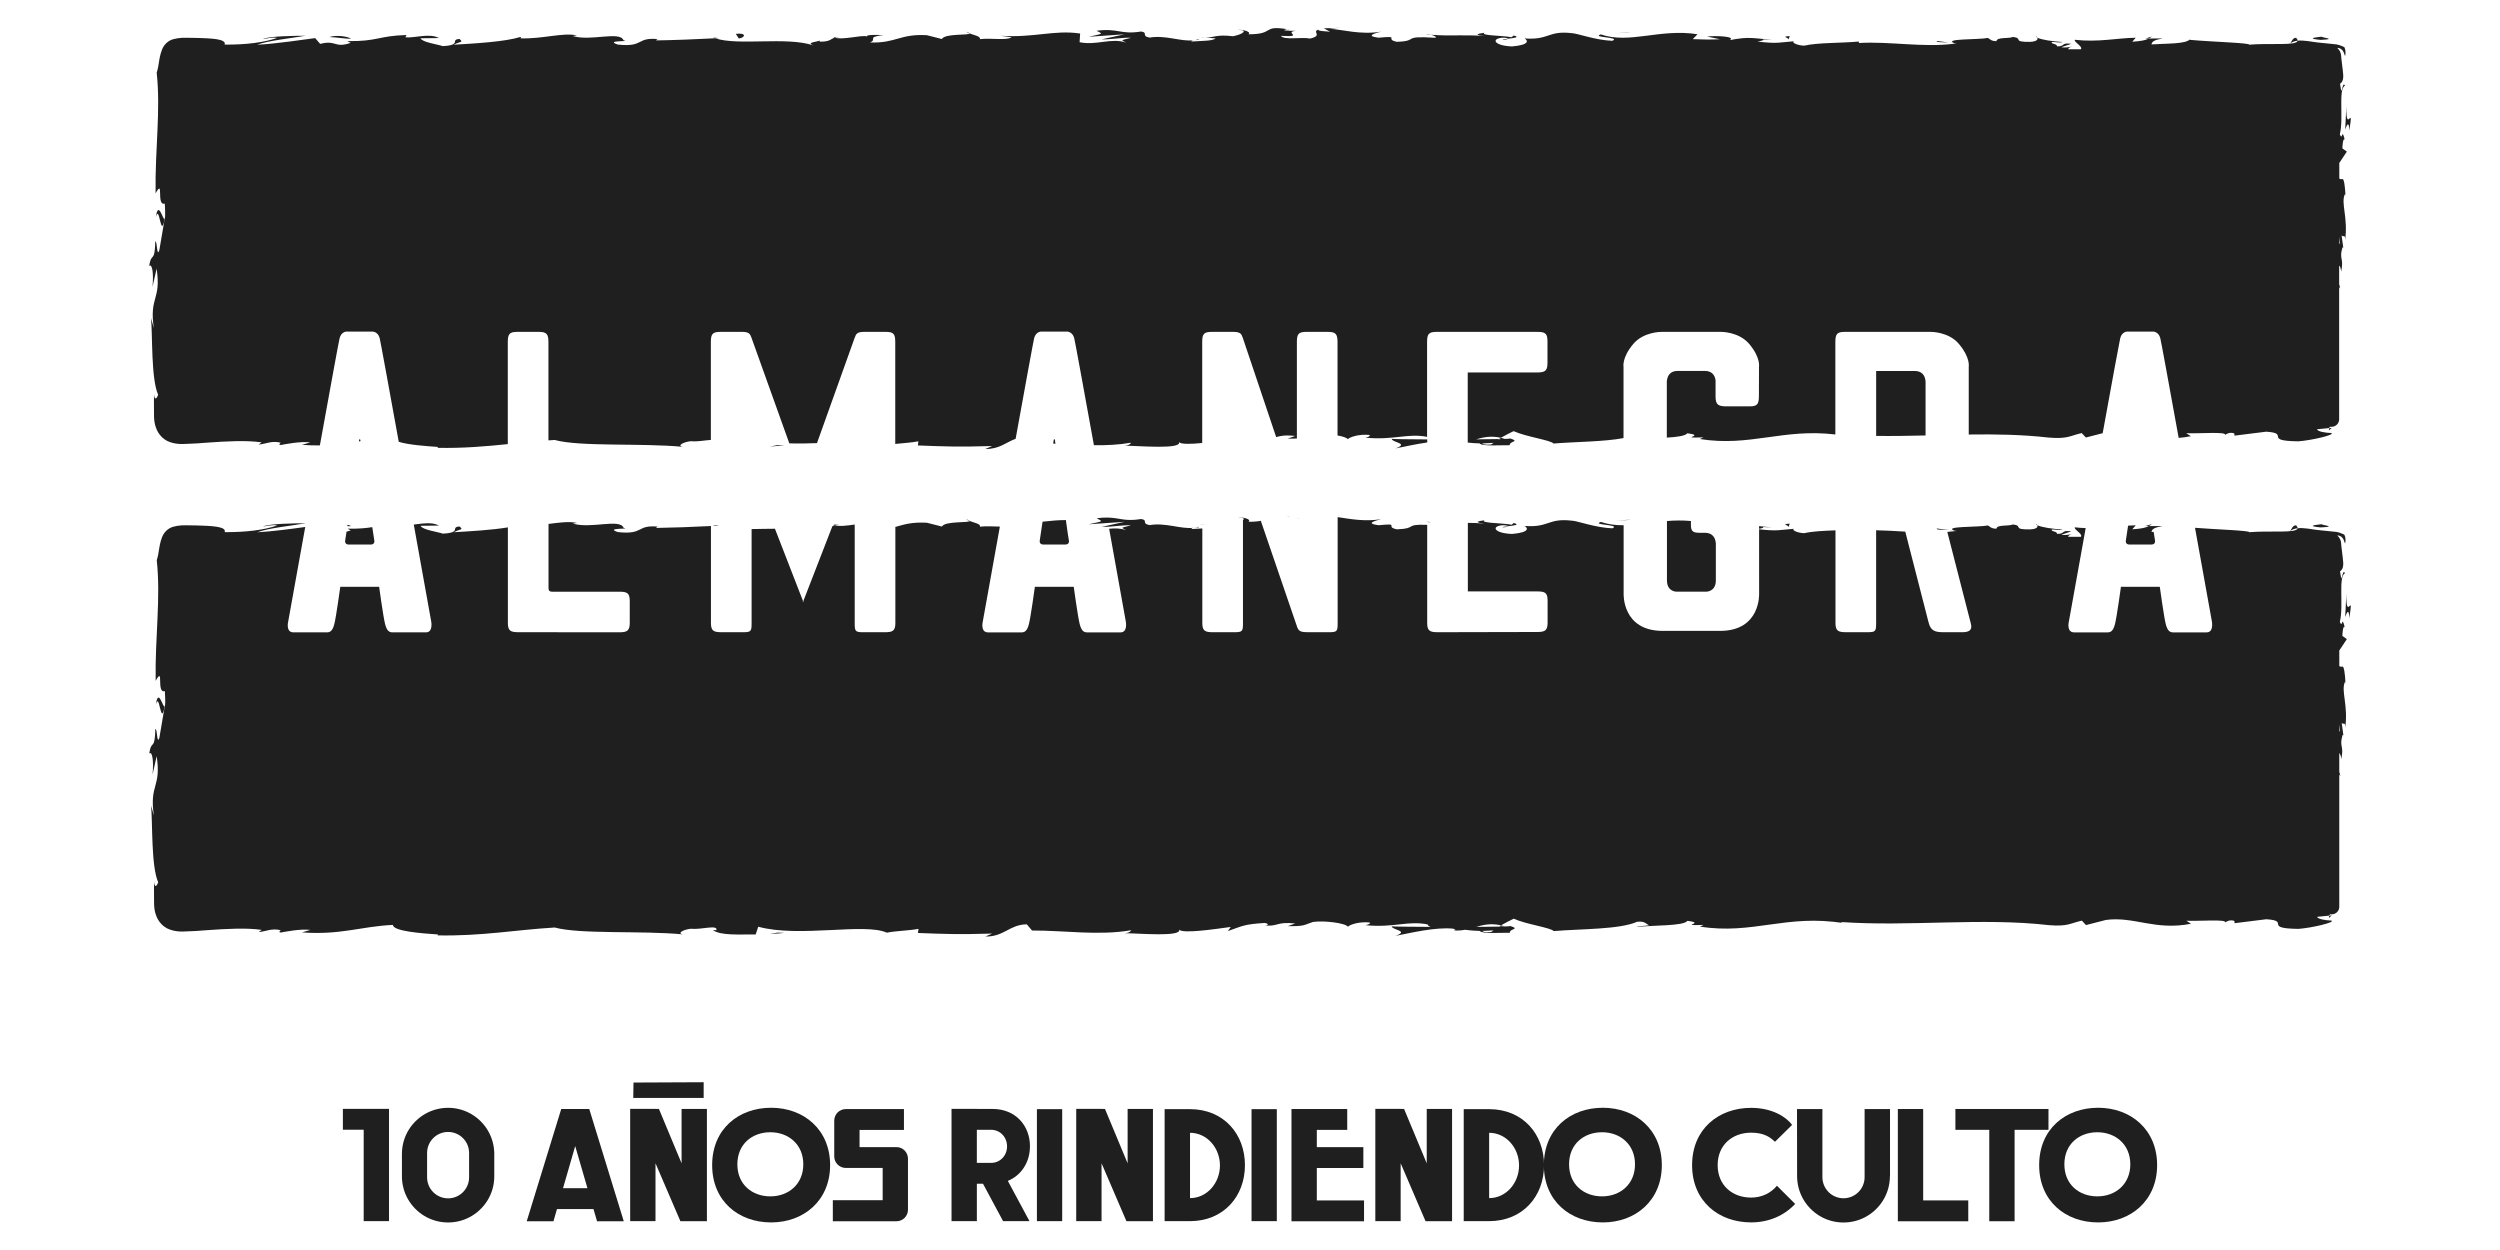 <svg viewBox="0 0 226.772 113.386" height="4cm" width="8cm" xmlns="http://www.w3.org/2000/svg" data-name="ILUSTTRACION" id="uuid-e750f049-f020-4e74-b65e-49c5f7d85094">
  <defs>
    <style>
      .uuid-85d049c7-b465-48d2-97ed-b93a15165729 {
        fill: #1f1f1f;
      }
    </style>
  </defs>
  <g>
    <path d="M35.287,100.587v10.183h-2.298v-8.291h-1.887v-1.892h1.887c.766,0,1.532,0,2.298,0Z" class="uuid-85d049c7-b465-48d2-97ed-b93a15165729"></path>
    <path d="M44.835,104.668c0,.682,0,1.365,0,2.047,0,1.621-.932,3.026-2.284,3.717-.571.292-1.219.457-1.905.457s-1.333-.165-1.905-.457c-1.288-.659-2.189-1.965-2.276-3.489-.001-.022-.003-.045-.004-.068,0-.01-.001-.021-.001-.031-.002-.043-.003-.087-.002-.132,0-.683,0-1.366,0-2.049,0-1.621.932-3.026,2.284-3.717.572-.292,1.219-.457,1.905-.457s1.333.165,1.905.457c1.288.659,2.189,1.965,2.276,3.489.001.022.003.045.004.068,0,.01,0,.021.001.031.001.043.002.088.002.133,0,0,0,0,0,0,0,.003,0,.007,0,.01,0-.003,0-.007,0-.01ZM40.646,108.701c1.052,0,1.905-.853,1.905-1.905v-2.213c0-1.052-.853-1.905-1.905-1.905s-1.905.853-1.905,1.905v2.212c0,1.052.853,1.905,1.905,1.905Z" class="uuid-85d049c7-b465-48d2-97ed-b93a15165729"></path>
    <path d="M54.157,110.781c-.107-.369-.214-.738-.322-1.107h-3.312c-.107.369-.213.738-.32,1.107h-2.425c1.044-3.394,2.087-6.789,3.131-10.183h2.542c1.044,3.394,2.087,6.789,3.131,10.183h-2.425ZM51.071,107.782h2.216c-.37-1.274-.741-2.549-1.111-3.823-.368,1.274-.737,2.549-1.105,3.823Z" class="uuid-85d049c7-b465-48d2-97ed-b93a15165729"></path>
    <path d="M64.123,110.772h-1.475c-.31,0-.621,0-.931,0-.752-1.751-1.504-3.502-2.257-5.253v5.251h-2.298v-10.183h2.298v.005h.311c.685,1.644,1.369,3.288,2.054,4.932v-4.935h2.298v10.183ZM57.464,98.196c2.122-.01,4.243-.02,6.365-.029v1.424h-6.387c.007-.465.015-.93.022-1.395Z" class="uuid-85d049c7-b465-48d2-97ed-b93a15165729"></path>
    <path d="M69.949,100.483c2.955,0,5.35,1.976,5.35,5.201s-2.396,5.201-5.35,5.201-5.35-1.929-5.35-5.201,2.395-5.201,5.35-5.201ZM69.876,108.521c1.652,0,2.991-1.105,2.991-2.908s-1.339-2.908-2.991-2.908-2.991,1.079-2.991,2.908,1.339,2.908,2.991,2.908Z" class="uuid-85d049c7-b465-48d2-97ed-b93a15165729"></path>
    <path d="M80.823,104.053h.493c.577,0,1.045.468,1.045,1.045v4.637c0,.577-.468,1.045-1.045,1.045h-5.771v-1.911h4.521v-2.928h-2.097c-.417.001-.833.001-1.25.001-.577,0-1.045-.468-1.045-1.045v-3.249c0-.577.468-1.045,1.045-1.045h5.277v1.889h-4.027v1.56h2.854Z" class="uuid-85d049c7-b465-48d2-97ed-b93a15165729"></path>
    <path d="M93.425,103.986c0,1.409-.756,2.618-2.005,3.131.654,1.218,1.308,2.436,1.963,3.653h-2.393c-.608-1.131-1.216-2.263-1.823-3.394h-.557v3.394h-2.298v-10.183h2.298v.004h1.432c2.093.005,3.385,1.522,3.385,3.394ZM89.904,102.483h-1.296v3.001h1.296c.828,0,1.445-.671,1.445-1.498s-.617-1.502-1.445-1.502Z" class="uuid-85d049c7-b465-48d2-97ed-b93a15165729"></path>
    <path d="M96.35,110.769h-2.293v-10.159h2.293v10.159Z" class="uuid-85d049c7-b465-48d2-97ed-b93a15165729"></path>
    <path d="M104.583,110.772h-1.475c-.31,0-.621,0-.931,0-.752-1.751-1.504-3.502-2.257-5.253v5.251h-2.298v-10.183h2.298v.005h.311c.685,1.644,1.369,3.288,2.054,4.932v-4.935h2.298v10.183Z" class="uuid-85d049c7-b465-48d2-97ed-b93a15165729"></path>
    <path d="M112.928,105.689c0,2.805-1.913,5.08-4.993,5.081h-2.294v-10.162h2.294c3.087.002,4.993,2.276,4.993,5.081ZM107.946,108.681c1.546-.002,2.714-1.379,2.714-2.965s-1.168-2.959-2.714-2.961v5.926Z" class="uuid-85d049c7-b465-48d2-97ed-b93a15165729"></path>
    <path d="M115.818,110.769h-2.293v-10.159h2.293v10.159Z" class="uuid-85d049c7-b465-48d2-97ed-b93a15165729"></path>
    <path d="M123.73,108.889v1.892h-6.581v-10.183h5.056v1.892h-2.758v1.566h4.221v1.892h-4.221v2.942h4.283Z" class="uuid-85d049c7-b465-48d2-97ed-b93a15165729"></path>
    <path d="M131.715,110.772h-1.475c-.31,0-.621,0-.931,0-.752-1.751-1.504-3.502-2.257-5.253v5.251h-2.298v-10.183h2.298v.005h.311c.685,1.644,1.369,3.288,2.054,4.932v-4.935h2.298v10.183Z" class="uuid-85d049c7-b465-48d2-97ed-b93a15165729"></path>
    <path d="M140.059,105.689c0,2.805-1.913,5.08-4.993,5.081h-2.294v-10.162h2.294c3.087.002,4.993,2.276,4.993,5.081ZM135.078,108.681c1.546-.002,2.714-1.379,2.714-2.965s-1.168-2.959-2.714-2.961v5.926Z" class="uuid-85d049c7-b465-48d2-97ed-b93a15165729"></path>
    <path d="M145.392,100.483c2.955,0,5.35,1.976,5.35,5.201s-2.396,5.201-5.35,5.201-5.35-1.929-5.35-5.201,2.395-5.201,5.35-5.201ZM145.319,108.521c1.652,0,2.991-1.105,2.991-2.908s-1.339-2.908-2.991-2.908-2.991,1.079-2.991,2.908,1.339,2.908,2.991,2.908Z" class="uuid-85d049c7-b465-48d2-97ed-b93a15165729"></path>
    <path d="M161.184,107.557c.551.55,1.102,1.1,1.652,1.65-.981,1.055-2.383,1.675-3.995,1.675-2.956,0-5.353-1.927-5.353-5.195s2.397-5.195,5.353-5.195c1.952,0,3.203.85,3.719,1.543-.518.512-1.036,1.024-1.554,1.536-.398-.379-.949-.828-2.165-.828-1.675,0-3.034,1.092-3.034,2.944s1.358,2.944,3.034,2.944c.968,0,1.787-.406,2.343-1.073Z" class="uuid-85d049c7-b465-48d2-97ed-b93a15165729"></path>
    <path d="M171.44,100.603v6.08s-.006.01-.009.015c-.005,1.629-.936,3.04-2.295,3.735-.574.294-1.225.459-1.914.459s-1.34-.166-1.914-.459c-1.294-.662-2.2-1.975-2.288-3.506-.001-.023-.003-.045-.004-.068,0-.011,0-.021-.001-.031-.002-.044-.002-.088-.002-.134,0,0,0,0,0,0,0-.003,0-.004,0,0-.003-2.03-.006-4.06-.009-6.09h2.304v6.175c0,1.057.857,1.914,1.914,1.914s1.914-.857,1.914-1.914v-6.175h2.304Z" class="uuid-85d049c7-b465-48d2-97ed-b93a15165729"></path>
    <path d="M178.539,108.888v1.893h-6.388v-10.183h2.298v8.29h4.09Z" class="uuid-85d049c7-b465-48d2-97ed-b93a15165729"></path>
    <path d="M185.815,102.485h-3.073v8.292h-2.298v-8.292h-3.072v-1.891h8.443v1.891Z" class="uuid-85d049c7-b465-48d2-97ed-b93a15165729"></path>
    <path d="M190.32,100.483c2.955,0,5.35,1.976,5.35,5.201s-2.396,5.201-5.35,5.201-5.35-1.929-5.35-5.201,2.395-5.201,5.35-5.201ZM190.247,108.521c1.652,0,2.991-1.105,2.991-2.908s-1.339-2.908-2.991-2.908-2.991,1.079-2.991,2.908,1.339,2.908,2.991,2.908Z" class="uuid-85d049c7-b465-48d2-97ed-b93a15165729"></path>
  </g>
  <g>
    <g>
      <path d="M177.183,3.906c-.115-.029-.259-.045-.421-.052l.421.052Z" class="uuid-85d049c7-b465-48d2-97ed-b93a15165729"></path>
      <path d="M136.314,3.612c.308-.011.437-.054.452-.094-.286.029-.521.056-.452.094Z" class="uuid-85d049c7-b465-48d2-97ed-b93a15165729"></path>
      <path d="M129.408,3.127c.148.011.273.02.407.03-.155-.041-.311-.063-.407-.03Z" class="uuid-85d049c7-b465-48d2-97ed-b93a15165729"></path>
      <path d="M176.762,3.854l-1.08-.138c-.076.143.554.107,1.08.138Z" class="uuid-85d049c7-b465-48d2-97ed-b93a15165729"></path>
      <path d="M194.594,3.497h.328c.097-.051.187-.111.273-.18l-.601.18Z" class="uuid-85d049c7-b465-48d2-97ed-b93a15165729"></path>
      <path d="M207.742,3.95c.175-.154.404-.227.675-.256.005-.071-.036-.156-.139-.265-.309-.016-.417.358-.536.521Z" class="uuid-85d049c7-b465-48d2-97ed-b93a15165729"></path>
      <path d="M212.578,22.545l.035.26c-.011-.087-.022-.184-.035-.26Z" class="uuid-85d049c7-b465-48d2-97ed-b93a15165729"></path>
      <path d="M212.613,22.805c.006.046.011.09.017.125l-.017-.125Z" class="uuid-85d049c7-b465-48d2-97ed-b93a15165729"></path>
      <path d="M184.674,3.282c0,.047.049.092.125.134-.023-.056-.072-.105-.125-.134Z" class="uuid-85d049c7-b465-48d2-97ed-b93a15165729"></path>
      <path d="M211.514,38.815l-.22.02c-.024.071-.048.14-.048.21l.267-.23Z" class="uuid-85d049c7-b465-48d2-97ed-b93a15165729"></path>
      <path d="M116.77,2.648c.025.003.033.004.056.007.332-.043.144-.035-.056-.007Z" class="uuid-85d049c7-b465-48d2-97ed-b93a15165729"></path>
      <path d="M14.139,19.704c.334-1.314.429,2.139.8.16-.146.184-.583-1.799-.8-.16Z" class="uuid-85d049c7-b465-48d2-97ed-b93a15165729"></path>
      <path d="M87.649,2.873c.06.066.176.116.297.164-.01-.038-.077-.085-.297-.164Z" class="uuid-85d049c7-b465-48d2-97ed-b93a15165729"></path>
      <path d="M109.343,3.405l-.537-.05c.213.034.386.046.537.05Z" class="uuid-85d049c7-b465-48d2-97ed-b93a15165729"></path>
      <path d="M76.149,3.37c-.149-.021-.282-.034-.554,0,.037.019.074.032.121.046.106-.038.239-.06.433-.046Z" class="uuid-85d049c7-b465-48d2-97ed-b93a15165729"></path>
      <path d="M76.149,3.37c.07.01.143.021.236.03-.088-.016-.166-.025-.236-.03Z" class="uuid-85d049c7-b465-48d2-97ed-b93a15165729"></path>
      <path d="M64.66,3.403c.062.029.144.05.216.075.116-.006.252-.014.372-.02l-.588-.055Z" class="uuid-85d049c7-b465-48d2-97ed-b93a15165729"></path>
      <path d="M167.297,39.53c.087.017.19.033.313.053-.106-.02-.209-.037-.313-.053ZM95.69,39.893s-.013-.03-.053-.06c-.04.03-.053.06-.053.06,0,0-.017.123-.047.346.067,0,.133.003.2.01-.03-.226-.047-.356-.047-.356ZM167.297,39.53c.087.017.19.033.313.053-.106-.02-.209-.037-.313-.053ZM95.69,39.893s-.013-.03-.053-.06c-.04.03-.053.06-.053.06,0,0-.017.123-.047.346.067,0,.133.003.2.01-.03-.226-.047-.356-.047-.356ZM126.24,39.809c.02.336,1.653.399.336.868.755-.146,1.815-.389,2.886-.542v-.276c-1.732-.01-3.109-.027-3.222-.05ZM167.297,39.53c.087.017.19.033.313.053-.106-.02-.209-.037-.313-.053ZM95.69,39.893s-.013-.03-.053-.06c-.04.03-.053.06-.053.06,0,0-.017.123-.047.346.067,0,.133.003.2.01-.03-.226-.047-.356-.047-.356ZM126.24,39.809c.02.336,1.653.399.336.868.755-.146,1.815-.389,2.886-.542v-.276c-1.732-.01-3.109-.027-3.222-.05ZM167.297,39.53c.087.017.19.033.313.053-.106-.02-.209-.037-.313-.053ZM173.685,33.652h-3.501v5.889c1.486.02,2.982-.007,4.482-.04v-4.688s.123-1.16-.981-1.16ZM212.727,17.605l.037.18c-.143-2.231-.299-1.287-.569-1.603v-1.397l.685-1.034-.406-.293c.017-.309.047-.918.209-.805-.279-1.144-.18.196-.439-.469.369-1.483-.173-4.086.472-4.419-.309-.532-.239,1.416-.452-.166.173-.113.253-.283.279-.496.027-.219,0-.455-.04-.795-.037-.306-.076-.642-.12-.991-.023-.166-.01-.343-.07-.515-.056-.173-.166-.333-.299-.456.156-.013.339.07.455.206.123.133.166.299.196.399.03.106.056.15.076.06.01-.046.017-.126.02-.249.003-.12-.013-.289-.11-.489-.259-.113-.589-.266-.938-.269-.363-.037-.768-.076-1.184-.12-.11-.013-.223-.023-.336-.037l-.166-.02-.133-.02c-.176-.027-.352-.053-.525-.077-.342-.043-.668-.07-.954-.04-.053.485-2.484.203-4.399.362.12-.163-3.604-.266-5.386-.439l.05-.083c-.343.489-2.181.399-3.521.499.053-.293.293-.409,1.021-.539l-1.26.003c-.296.156-.688.239-1.506.293l.316-.363c-1.672.02-3.372.429-5.526.186-.083.229.731.582.558.858h-1.167c.033-.103.133-.193.366-.243-.236.043-.648.126-.984.06l.911-.309c-.984-.136-.515.256-1.3.229.017-.263-.578-.189-.469-.396.203-.027.685.106.988.003-.884-.046-1.955-.203-2.308-.399.076.15,0,.352-.648.386-1.676.02-.575-.316-1.549-.449-.406.18-1.476-.007-1.503.386-.492-.003-.582-.186-.772-.293-.868.173-4.05.05-3.072.469l.223.027c-.04.007-.09.007-.14.017-2.843.389-5.902-.223-8.722-.053l.003-.133c-1.682.15-3.744.09-4.948.372-.496,0-1.174-.239-.961-.396-1.287.096-1.43.246-3.288.027,1.293-.226-.446-.203,1.323-.166-1.669-.113-2.048-.323-3.844.037.612-.339-1.257-.426-2.052-.326l1.17.243c-.895.05-1.676.02-2.467-.01l.429-.442c-3.421-.539-6.168.914-8.771.013-.904.309,1.855.219,1.047.582-1.573-.06-3.212-.695-3.704-.698-2.158-.243-2.012.648-4.266.482.286.156.558.578-1.127.725-1.573-.056-1.935-.662-.941-.788.379-.013.562.037.545.09.509-.056,1.177-.123.552-.296l-.203.16c-.781-.163-2.949-.146-2.441-.406-1.017.13-.665.229.013.306-1.802-.166-2.923.02-4.875-.123.333.086.635.273.306.269-3.049-.196-1.34.299-3.408.369-1.174-.239.422-.575-1.659-.372-1.27-.163-.269-.419.236-.549-1.895.306-3.538-.2-4.622-.256l.998-.126c-.595.076-1.084.073-1.583.073l.569.316c-.585-.056-1.081-.056-1.071-.19-.602.209.462.525-.735.808-.781-.16-2.377.173-2.65-.246,2.228.13.196-.322,1.343-.455-.299.007-.635-.003-1.011-.04-.09-.047.083-.087.243-.11-2.351-.376-1.081.472-3.518.462.309-.236-.565-.446-.961-.396.981.003.469.392-.432.575-1.563-.186-1.699.136-2.517.113l.934.087c-.316.236-1.097.206-2.188.279-.027-.056.056-.09.176-.113-1.134.143-2.5-.492-3.993-.243-.781-.16-.076-.446-.761-.552-1.889.306-2.045-.326-4.033-.07.572.316.675.239-.725.549l3.265-.226-2.095.462c.984.007,2.078-.2,2.67-.143-1.001.256-.898.18-.426.442-1.347-.476-2.673.276-4.233-.043l.05-.788c-2.344-.349-4.166.402-7.209.206l.978.136c-.406.313-1.879.043-2.863.169.093-.263-.525-.356-.944-.522.05.196-2.228-.017-2.504.509l-1.36-.346c-2.457-.143-2.803.748-5.164.658.712-.286-.363-.472,1.22-.675-.788-.003-1.5-.05-1.51.13-.462-.163-2.188.356-2.913.106-.333.113-.442.389-1.327.366-.06-.033-.043-.073-.023-.1-.18.11-1.3.17-.585.439-2.431-.818-6.79.06-8.904-.645-1.722.09-3.794.173-5.357.193.1-.08.003-.13.299-.103-2.155-.246-1.323.752-3.777.479-1.253-.422,1.304-.23.522-.389-.339-.865-2.959.12-4.612-.386l.402-.05c-1.263-.296-3.079.326-5.14.263,0,0,.1-.076.013-.13-1.41.442-4.08.589-6.062.708.618-.336.901-.176.525-.522-.891.05.259.552-1.516.648-.575-.186-1.855-.346-2.025-.711l1.672-.02c-.858-.476-2.165.013-3.046-.067l.11-.209c-2.564.07-2.6.592-5.357.552l.286.16c-1.506.515-1.263-.293-2.766.093l-.452-.525c-.994.126-3.481.509-5.263.605,1.007-.389,3.092-.588,4.386-.818-.988-.003-3.348.037-3.864.296.399-.05.898-.18,1.29-.096-1.207.412-2.8.615-4.761.605.087-.253-.189-.396-.675-.482-.243-.04-.539-.07-.868-.087-.163-.01-.336-.017-.515-.023-.186-.007-.379-.01-.575-.017-.279-.003-.562-.01-.848-.013-.289-.007-.572.007-.828.053-.253.047-.479.09-.705.226-.223.13-.409.323-.532.525-.126.203-.18.399-.249.609-.063.209-.106.429-.14.645-.056.429-.13.808-.229,1.107.376,3.495-.16,6.896-.1,10.946.791-1.436.023,1.18.835.931.053.934.04,1.297-.01,1.383l.013-.086c-.007.03-.013.06-.02.096h.003l-.485,2.849c-.236.678-.18-.894-.362-.808-.06,2.062-.343.865-.559,2.231.289-.279.416.718.306,1.892l.372-1.656c.436,2.883-.682,2.494-.253,5.4l-.256-.918c.15,1.49-.007,5.5.648,6.963-.093.263-.316.612-.376-.043-.007.223-.007.449-.007.678.003.379.003.761.007,1.15-.007.419.043.831.166,1.164.06.173.123.316.216.469.093.153.213.303.349.436.14.13.296.243.459.326.163.083.316.136.492.18.346.096.761.123,1.18.093l.622-.027.306-.013.116-.007.09-.006c.239-.02.476-.037.712-.053,1.885-.136,3.671-.233,5.054-.033l-.269.2c.665-.056,1.157-.372,1.992-.173-.043.083-.269.2.04.209.352-.066,1.765-.349,2.647-.233l-.752.223c.582.043,1.121.056,1.626.05.921-5.094,1.726-9.496,1.792-9.736.16-.589.625-.589.625-.589h2.364s.482,0,.642.589c.063.236.835,4.455,1.732,9.41.865.279,2.573.399,3.561.465l-.047.083c2.407.043,4.382-.136,6.377-.339v-9.26c0-.705.136-.921.841-.921h1.985c.705,0,.861.216.861.921v8.921c.186-.013.372-.023.562-.037,2.328.635,7.884.266,11.624.622-.572-.103.093-.456.758-.512.525.07,1.287-.09,1.789-.113v-8.881c0-.705.14-.921.845-.921h1.982c.512,0,.732.12.815.452l.003-.033,3.471,9.692c.821.03,1.669.013,2.507-.02h.003l3.461-9.672.003.033c.083-.333.303-.452.811-.452h1.985c.705,0,.841.216.841.921v9.244c.705-.08,1.46-.113,2.101-.239l-.05.376c2.464.096,3.694.143,6.74.053l-.622.269c1.293.017,1.869-.609,2.75-.924.878-4.838,1.619-8.904,1.682-9.137.16-.589.625-.589.625-.589h2.364s.482,0,.642.589c.067.239.865,4.632,1.789,9.719,1.127.013,2.254-.037,3.368-.229-.05.083-.136.246-.622.269,1.363.013,5.194.356,4.978-.319.176.203,1.071.18,2.098.076v-9.157c0-.705.136-.921.841-.921h1.982c.512,0,.732.12.815.452l.003-.033,3.069,9.124h.003c.362-.093.715-.213,1.722-.103l-.678.239c.352.007.622.003.831-.007v-8.752c0-.705.136-.921.841-.921h1.985c.705,0,.861.216.861.921v8.476c.472.083.838.203.928.336.209-.206,1.057-.479,1.972-.382.123.126-.209.206-.376.246,2.573.246,3.837-.422,5.599-.076v-8.599c0-.705.136-.921.841-.921h9.16c.705,0,.921.136.921.841v1.978c0,.705-.216.861-.921.861h-6.314v6.361c.379.04.672.067,1.081.073.189.283,1.905.153,2.733.166-.066-.372.991-.316.03-.615.027.023-.256.037-.738.053-.123.01-.269.017-.352.037.017-.01.037-.02.056-.033-.545.007-1.254.017-2.061.027.655-.19,1.34-.349,2.258-.143.426-.239.894-.485,1.157-.602,1.134.519,3.322.801,3.627,1.124,2.002-.166,4.569-.156,6.341-.495v-6.474s-.16-.818.881-2.058c.948-1.127,2.567-1.101,2.567-1.101h5.393s1.619-.027,2.567,1.101c1.041,1.24.881,2.058.881,2.058l-.007,2.52c0,.752-.04,1.077-.791,1.077h-2.118c-.752,0-1.024-.123-1.024-.874v-1.49c-.047-.342-.236-.851-.971-.851h-2.467c-1.104,0-.984,1.16-.984,1.16v4.891c.911-.056,1.686-.153,1.855-.392,1.815.22-1.017.449,1.473.369l-.336.15c4.559.728,7.531-.978,12.296-.412v-8.386c0-.705.136-.921.841-.921h7.81s1.619-.027,2.564,1.101c1.044,1.24.884,2.058.884,2.058v6.151c2.457-.033,4.891.007,7.259.279,1.739.143,1.928-.173,2.989-.409l.376.402,1.526-.392c.838-4.608,1.533-8.406,1.593-8.628.16-.589.625-.589.625-.589h2.364s.482,0,.642.589c.063.229.798,4.253,1.669,9.054h.003c.352-.026.715-.076,1.104-.153l-.422-.273c1.17.053,3.704-.16,3.511.153.12-.05.382-.283.841-.14l.033.209,2.873-.359c2.228.15-.346.831,2.903.875,1.207-.083,3.441-.612,2.986-.755-.485-.01-1.244-.13-1.28-.339l1.104-.11c.013-.04.026-.08.043-.116h.176c.376,0,.682-.306.682-.682v-11.993l.103.133-.103-.392v-1.689c.076.05.146.213.18.545.273-1.227-.196-1.087.106-2.141.047-.116.076-.063.096.046l-.163-1.2c.113.236.389-.2.309.539.319-2.151-.416-3.468.003-4.279ZM135.417,40.175c.017-.013.05-.03.067-.043-.053.07-.113.136-.22.186-.552.053-.735-.02-.811-.096.259-.007.565-.02.964-.047ZM212.195,22.184v-.708c.02.173.04.352.056.549-.017.073-.037.123-.056.16ZM173.685,33.652h-3.501v5.889c1.486.02,2.982-.007,4.482-.04v-4.688s.123-1.16-.981-1.16ZM167.61,39.583c-.106-.02-.209-.037-.313-.053.087.017.19.033.313.053ZM126.576,40.677c.755-.146,1.815-.389,2.886-.542v-.276c-1.732-.01-3.109-.027-3.222-.05.02.336,1.653.399.336.868ZM95.637,39.833c-.04.03-.053.06-.053.06,0,0-.017.123-.047.346.067,0,.133.003.2.01-.03-.226-.047-.356-.047-.356,0,0-.013-.03-.053-.06ZM167.297,39.53c.087.017.19.033.313.053-.106-.02-.209-.037-.313-.053ZM126.24,39.809c.02.336,1.653.399.336.868.755-.146,1.815-.389,2.886-.542v-.276c-1.732-.01-3.109-.027-3.222-.05ZM95.69,39.893s-.013-.03-.053-.06c-.04.03-.053.06-.053.06,0,0-.017.123-.047.346.067,0,.133.003.2.01-.03-.226-.047-.356-.047-.356ZM167.297,39.53c.087.017.19.033.313.053-.106-.02-.209-.037-.313-.053ZM95.69,39.893s-.013-.03-.053-.06c-.04.03-.053.06-.053.06,0,0-.017.123-.047.346.067,0,.133.003.2.01-.03-.226-.047-.356-.047-.356ZM167.297,39.53c.087.017.19.033.313.053-.106-.02-.209-.037-.313-.053ZM167.297,39.53c.087.017.19.033.313.053-.106-.02-.209-.037-.313-.053ZM32.684,39.893s-.013-.03-.053-.06c-.04.03-.053.06-.053.06,0,0-.007.053-.02.15.047-.007.096-.017.143-.023-.01-.083-.017-.126-.017-.126Z" class="uuid-85d049c7-b465-48d2-97ed-b93a15165729"></path>
      <path d="M126.239,39.81s-.002-.004-.002-.006c-.013.002-.009.004.002.006Z" class="uuid-85d049c7-b465-48d2-97ed-b93a15165729"></path>
      <path d="M136.964,39.768c.011.003.019.006.03.01-.004-.003-.013-.006-.03-.01Z" class="uuid-85d049c7-b465-48d2-97ed-b93a15165729"></path>
      <path d="M74.393,3.655s-.013.012-.026.028c.015-.009.025-.019.026-.028Z" class="uuid-85d049c7-b465-48d2-97ed-b93a15165729"></path>
      <path d="M108.691,3.563c-.113.039-.23.064-.348.082.26-.035.591-.032.348-.082Z" class="uuid-85d049c7-b465-48d2-97ed-b93a15165729"></path>
      <path d="M108.265,3.658c.026-.003.052-.008.078-.012-.027.004-.053.008-.078.012Z" class="uuid-85d049c7-b465-48d2-97ed-b93a15165729"></path>
      <path d="M117.537,2.797c.166-.005.324-.013.467-.031-.195.006-.348.017-.467.031Z" class="uuid-85d049c7-b465-48d2-97ed-b93a15165729"></path>
      <path d="M136.256,39.828c.08-.008.124-.024.227-.027-.113-.033-.22-.061-.329-.084-.067.04-.136.081-.195.117.1-.002.204-.004.297-.006Z" class="uuid-85d049c7-b465-48d2-97ed-b93a15165729"></path>
      <path d="M177.183,3.906c.061.015.117.03.154.053-.049-.018-.049-.03-.081-.045l-.074-.009Z" class="uuid-85d049c7-b465-48d2-97ed-b93a15165729"></path>
      <path d="M212.838,9.593l-.108,2.148c.144-.376.339-.869.373.108.431-2.708-.323.559-.265-2.256Z" class="uuid-85d049c7-b465-48d2-97ed-b93a15165729"></path>
      <path d="M210.108,3.574c.106.012.234.026.384.043.812-.037.838-.076.654-.139-.182-.056-.59-.111-.538-.152-.141.017-.269.032-.382.045-.114.014-.211.026-.252.038-.106.024-.17.044-.184.064-.014.02.022.04.115.063.055.011.088.024.203.037Z" class="uuid-85d049c7-b465-48d2-97ed-b93a15165729"></path>
      <path d="M162.228,3.616l.116-.34c-.89.049-.008.132-.116.34Z" class="uuid-85d049c7-b465-48d2-97ed-b93a15165729"></path>
      <polygon points="147.979 2.903 146.495 3.026 147.59 2.951 147.979 2.903" class="uuid-85d049c7-b465-48d2-97ed-b93a15165729"></polygon>
      <path d="M66.746,3.072l.269.419c.601-.075.728-.546-.269-.419Z" class="uuid-85d049c7-b465-48d2-97ed-b93a15165729"></path>
      <path d="M31.845,3.499c-.38-.209-1.362-.344-1.967-.138.785.029,1.567.192,1.967.138Z" class="uuid-85d049c7-b465-48d2-97ed-b93a15165729"></path>
      <polygon points="71.155 40.395 69.831 40.511 70.533 40.372 71.155 40.395" class="uuid-85d049c7-b465-48d2-97ed-b93a15165729"></polygon>
    </g>
    <g>
      <path d="M177.183,48.129c-.115-.029-.259-.045-.421-.052l.421.052Z" class="uuid-85d049c7-b465-48d2-97ed-b93a15165729"></path>
      <path d="M136.314,47.835c.308-.011.437-.054.452-.094-.286.029-.521.056-.452.094Z" class="uuid-85d049c7-b465-48d2-97ed-b93a15165729"></path>
      <path d="M129.814,47.381c-.116-.01-.226-.017-.352-.027-.017,0-.033-.003-.053-.003.017-.003.033-.01.053-.013.096-.013.226.007.352.043Z" class="uuid-85d049c7-b465-48d2-97ed-b93a15165729"></path>
      <path d="M176.764,48.076c-.056-.003-.113-.007-.17-.007-.485-.017-.981-.003-.911-.13l.904.113.176.023Z" class="uuid-85d049c7-b465-48d2-97ed-b93a15165729"></path>
      <path d="M194.594,47.72h.328c.097-.051.187-.111.273-.18l-.601.18Z" class="uuid-85d049c7-b465-48d2-97ed-b93a15165729"></path>
      <path d="M207.742,48.173c.175-.154.404-.227.675-.256.005-.071-.036-.156-.139-.265-.309-.016-.417.358-.536.521Z" class="uuid-85d049c7-b465-48d2-97ed-b93a15165729"></path>
      <path d="M212.578,66.767l.035.26c-.011-.087-.022-.184-.035-.26Z" class="uuid-85d049c7-b465-48d2-97ed-b93a15165729"></path>
      <path d="M212.613,67.027c.006.046.011.09.017.125l-.017-.125Z" class="uuid-85d049c7-b465-48d2-97ed-b93a15165729"></path>
      <path d="M184.674,47.505c0,.047.049.092.125.134-.023-.056-.072-.105-.125-.134Z" class="uuid-85d049c7-b465-48d2-97ed-b93a15165729"></path>
      <path d="M211.514,83.038l-.22.02c-.024.071-.048.14-.048.21l.267-.23Z" class="uuid-85d049c7-b465-48d2-97ed-b93a15165729"></path>
      <path d="M116.827,46.879c-.023-.003-.033-.003-.056-.007.2-.03.389-.037.056.007Z" class="uuid-85d049c7-b465-48d2-97ed-b93a15165729"></path>
      <path d="M14.139,63.927c.334-1.314.429,2.139.8.16-.146.184-.583-1.799-.8-.16Z" class="uuid-85d049c7-b465-48d2-97ed-b93a15165729"></path>
      <path d="M87.649,47.096c.06.066.176.116.297.164-.01-.038-.077-.085-.297-.164Z" class="uuid-85d049c7-b465-48d2-97ed-b93a15165729"></path>
      <path d="M109.342,47.627c-.083-.003-.176-.007-.279-.017-.08-.007-.163-.02-.256-.033l.256.023.279.027Z" class="uuid-85d049c7-b465-48d2-97ed-b93a15165729"></path>
      <path d="M76.149,47.593c-.149-.021-.282-.034-.554,0,.037.019.074.032.121.046.106-.038.239-.06.433-.046Z" class="uuid-85d049c7-b465-48d2-97ed-b93a15165729"></path>
      <path d="M76.149,47.593c.07.01.143.021.236.03-.088-.016-.166-.025-.236-.03Z" class="uuid-85d049c7-b465-48d2-97ed-b93a15165729"></path>
      <path d="M65.249,47.68c-.12.007-.256.013-.372.02-.073-.023-.153-.047-.216-.073l.589.053Z" class="uuid-85d049c7-b465-48d2-97ed-b93a15165729"></path>
      <path d="M96.95,48.97c-.03-.116-.133-.825-.266-1.795-.705-.003-1.39.07-2.115.146-.126.894-.22,1.536-.246,1.649-.116.502.419.422.419.422h1.789s.542.08.419-.422ZM212.727,61.828l.037.18c-.143-2.231-.299-1.287-.569-1.603v-1.397l.685-1.034-.406-.293c.017-.309.047-.918.209-.805-.279-1.144-.18.196-.439-.469.369-1.483-.173-4.086.472-4.419-.309-.532-.239,1.416-.452-.166.173-.113.253-.283.279-.496.027-.219,0-.455-.04-.795-.037-.306-.076-.642-.12-.991-.023-.166-.01-.343-.07-.515-.056-.173-.166-.333-.299-.456.156-.013.339.07.455.206.123.133.166.299.196.399.03.106.056.15.076.06.01-.046.017-.126.02-.249.003-.12-.013-.289-.11-.489-.259-.113-.589-.266-.938-.269-.363-.037-.768-.076-1.184-.12-.11-.013-.223-.023-.336-.037l-.166-.02-.133-.02c-.176-.027-.352-.053-.525-.077-.342-.043-.668-.07-.954-.04-.053.485-2.484.203-4.399.362.11-.15-3.016-.249-4.908-.399.848,4.701,1.536,8.525,1.536,8.525,0,0,.173.961-.482.961h-3.032c-.302,0-.522-.133-.682-.775-.16-.638-.535-3.358-.535-3.358h-3.525s-.372,2.72-.535,3.358c-.159.642-.379.775-.678.775h-3.032c-.712,0-.482-.961-.482-.961,0,0,.685-3.81,1.53-8.499-.319-.01-.648-.03-.987-.07-.083.229.731.582.558.858h-1.167c.033-.103.133-.193.366-.243-.236.043-.648.126-.984.06l.911-.309c-.984-.136-.515.256-1.3.229.017-.263-.578-.189-.469-.396.203-.027.685.106.988.003-.884-.046-1.955-.203-2.308-.399.076.15,0,.352-.648.386-1.676.02-.575-.316-1.549-.449-.406.18-1.476-.007-1.503.386-.492-.003-.582-.186-.772-.293-.868.173-4.05.05-3.072.469l.223.027c-.04.007-.09.007-.14.017-.233.03-.465.056-.698.073l2.118,8.249c.223.725-.233.848-.765.848h-1.702c-.728,0-1.141-.103-1.34-.848l-2.125-8.276c-.888-.05-1.772-.107-2.643-.123v8.426c0,.705-.037.821-.741.821h-1.982c-.708,0-.964-.116-.964-.821v-8.419c-1.071.04-2.102.087-2.823.256-.496,0-1.174-.239-.961-.396-1.254.093-1.42.239-3.145.043l.003,5.836s.163,3.382-3.545,3.382h-5.197c-3.707,0-3.548-3.382-3.548-3.382v-6.201c-.705.007-1.393-.07-2.068-.302-.904.309,1.855.219,1.047.582-1.573-.06-3.212-.695-3.704-.698-2.158-.243-2.012.648-4.266.482.286.156.558.578-1.127.725-1.573-.056-1.935-.662-.941-.788.379-.013.562.037.545.09.509-.056,1.177-.123.552-.296l-.203.16c-.781-.163-2.949-.146-2.441-.406-1.017.13-.665.229.013.306-.565-.053-1.064-.07-1.539-.07v6.218h6.314c.705,0,.921.136.921.841v1.978c0,.705-.216.861-.921.861l-9.037.02c-.708,0-.964-.116-.964-.821v-8.918c-2.135-.08-.851.342-2.75.406-1.174-.239.422-.575-1.659-.372-1.27-.163-.269-.419.236-.549-1.536.249-2.906-.037-3.95-.186v9.619c0,.705-.037.821-.741.821h-1.985c-.519,0-.791-.067-.901-.382v.043l-3.342-9.766c-.253.053-.602.09-1.117.087.213-.163-.136-.313-.502-.372-.166-.03-.336-.04-.459-.023.233,0,.379.023.459.06.103.047.093.113,0,.186v9.347c0,.705-.037.821-.741.821h-1.985c-.705,0-.961-.116-.961-.821v-8.592c-.286.017-.615.03-.974.053-.027-.056.056-.09.176-.113-1.134.143-2.5-.492-3.993-.243-.781-.16-.076-.446-.761-.552-1.533.249-1.925-.123-3.086-.133-.266-.003-.575.017-.948.063.572.316.675.239-.725.549l1.762-.123,1.503-.103-1.463.323-.632.14c.216,0,.436-.007.655-.02.785-.05,1.553-.166,2.015-.123-1.001.256-.898.18-.426.442-.515-.183-1.031-.183-1.556-.133.838,4.662,1.516,8.439,1.516,8.439,0,0,.176.961-.479.961h-3.032c-.302,0-.522-.133-.682-.775-.16-.638-.535-3.358-.535-3.358h-3.525s-.372,2.72-.535,3.358c-.16.642-.379.775-.682.775h-3.032c-.708,0-.479-.961-.479-.961,0,0,.695-3.884,1.553-8.635-.579-.01-1.267-.06-1.809.01.093-.263-.525-.356-.944-.522.05.196-2.228-.017-2.504.509l-1.36-.346c-1.373-.08-2.088.163-2.863.379v8.731c0,.705-.256.821-.961.821h-1.985c-.705,0-.741-.116-.741-.821v-8.948c-.648.09-1.397.2-1.815.056-.08.027-.143.063-.213.1l-2.62,6.753v.14l-.027-.07-.027.07v-.14l-2.534-6.527c-.708,0-1.426.023-2.118.03v8.535c0,.705-.033.821-.741.821h-1.982c-.705,0-.964-.116-.964-.821v-8.811c-1.639.083-3.525.153-4.971.173.1-.08.003-.13.299-.103-2.155-.246-1.323.752-3.777.479-1.253-.422,1.304-.23.522-.389-.339-.865-2.959.12-4.612-.386l.402-.05c-.708-.166-1.593-.043-2.597.086v5.842s.02.18.073.233.226.073.226.073h6.145c.705,0,.924.136.924.841v1.978c0,.705-.22.861-.924.861l-9.17-.007c-.705,0-.961-.116-.961-.821v-8.688c-1.45.243-3.382.349-4.904.442.618-.336.901-.176.525-.522-.891.05.259.552-1.516.648-.575-.186-1.855-.346-2.025-.711l1.672-.02c-.635-.352-1.516-.176-2.288-.093.871,4.835,1.586,8.818,1.586,8.818,0,0,.176.961-.479.961h-3.032c-.303,0-.522-.133-.682-.775-.163-.638-.535-3.358-.535-3.358h-3.525s-.372,2.72-.535,3.358c-.16.642-.379.775-.682.775h-3.032c-.712,0-.479-.961-.479-.961,0,0,.695-3.864,1.55-8.598-1.207.166-2.989.409-4.356.482,1.007-.389,3.092-.588,4.386-.818-.988-.003-3.348.037-3.864.296.399-.05.898-.18,1.29-.096-1.207.412-2.8.615-4.761.605.087-.253-.189-.396-.675-.482-.243-.04-.539-.07-.868-.087-.163-.01-.336-.017-.515-.023-.186-.007-.379-.01-.575-.017-.279-.003-.562-.01-.848-.013-.289-.007-.572.007-.828.053-.253.047-.479.09-.705.226-.223.13-.409.323-.532.525-.126.203-.18.399-.249.609-.063.209-.106.429-.14.645-.056.429-.13.808-.229,1.107.376,3.495-.16,6.896-.1,10.946.791-1.436.023,1.18.835.931.053.934.04,1.297-.01,1.383l.013-.086c-.007.03-.013.06-.02.096h.003l-.485,2.849c-.236.678-.18-.894-.362-.808-.06,2.062-.343.865-.559,2.231.289-.279.416.718.306,1.892l.372-1.656c.436,2.883-.682,2.494-.253,5.4l-.256-.918c.15,1.49-.007,5.5.648,6.963-.093.263-.316.612-.376-.043-.007.223-.007.449-.007.678.003.379.003.761.007,1.15-.007.419.043.831.166,1.164.06.173.123.316.216.469.093.153.213.303.349.436.14.13.296.243.459.326.163.083.316.136.492.18.346.096.761.123,1.18.093l.622-.027.306-.013.116-.007.09-.006c.239-.02.476-.037.712-.053,1.885-.136,3.671-.233,5.054-.033l-.269.2c.665-.056,1.157-.372,1.992-.173-.043.083-.269.2.04.209.352-.066,1.765-.349,2.647-.233l-.752.223c3.475.263,5.333-.542,8.249-.678-.007.585,2.73.775,4.093.868l-.047.083c4.05.073,6.88-.485,10.627-.715,2.328.635,7.884.266,11.624.622-.572-.103.093-.456.758-.512.878.116,2.427-.409,2.288.13l-.313-.01c.662.525,2.464.386,3.874.399l.233-.702c3.684,1.021,9.652-.376,11.664.542.888-.176,1.988-.176,2.873-.349l-.05.376c2.464.096,3.694.143,6.74.053l-.622.269c1.719.023,2.168-1.087,3.754-1.107l.476.562c2.996-.01,6.028.485,8.991-.027-.05.083-.136.246-.622.269,1.363.013,5.194.356,4.978-.319.329.379,3.142-.037,4.675-.246l-.253.372c1.367-.475,1.41-.605,3.318-.735.452.047.396.296-.206.203,1.506.193,1.174-.352,2.999-.156l-.678.239c1.55.027,1.426-.1,2.278-.376.974-.15,2.943.093,3.169.429.209-.206,1.057-.479,1.972-.382.123.126-.209.206-.376.246,2.59.249,3.854-.432,5.636-.07.037.123.153.186.299.223-1.889-.007-3.438-.027-3.558-.05.02.336,1.653.399.336.868,1.337-.259,3.618-.818,5.24-.658.076.033.153.066.213.12l-.166.037c.372.037.708.003,1.024-.053.515.056.845.096,1.343.103.189.283,1.905.153,2.733.166-.066-.372.991-.316.03-.615.027.023-.256.037-.738.053-.123.01-.269.017-.352.037.017-.01.037-.02.056-.033-.545.007-1.254.017-2.061.027.655-.19,1.34-.349,2.258-.143.426-.239.894-.485,1.157-.602,1.134.519,3.322.801,3.627,1.124,2.53-.209,5.962-.14,7.555-.841.722-.09.828.203,1.097.313-.416.07-.911.06-1.134.16,1.436-.18,4.263-.07,4.605-.559,1.815.22-1.017.449,1.473.369l-.336.15c4.798.768,7.84-1.164,13.061-.306-.153-.03-.246-.06-.293-.11,6.198.442,12.771-.419,18.886.286,1.739.143,1.928-.173,2.989-.409l.376.402,1.815-.466c2.57-.339,4.452.988,7.711.346l-.422-.273c1.17.053,3.704-.16,3.511.153.12-.05.382-.283.841-.14l.033.209,2.873-.359c2.228.15-.346.831,2.903.875,1.207-.083,3.441-.612,2.986-.755-.485-.01-1.244-.13-1.28-.339l1.104-.11c.013-.04.026-.08.043-.116h.176c.376,0,.682-.306.682-.682v-11.993l.103.133-.103-.392v-1.689c.076.05.146.213.18.545.273-1.227-.196-1.087.106-2.141.047-.116.076-.063.096.046l-.163-1.2c.113.236.389-.2.309.539.319-2.151-.416-3.468.003-4.279ZM135.417,84.398c.017-.013.05-.03.067-.043-.053.07-.113.136-.22.186-.552.053-.735-.02-.811-.096.259-.007.565-.02.964-.047ZM212.195,66.406v-.708c.02.173.04.352.056.549-.017.073-.037.123-.056.16ZM193.259,49.392h1.789s.542.08.422-.422c-.017-.067-.056-.333-.116-.728-.067.003-.13.01-.193.013.02-.11.066-.196.156-.269.15-.113.412-.189.865-.269l-.904.003h-.356c-.296.156-.688.239-1.506.293l.316-.363c-.229.003-.462.013-.695.03-.1.705-.173,1.194-.196,1.29-.116.502.419.422.419.422ZM160.747,47.833c-.479-.033-.851-.073-1.184-.107l.003.246c1.014-.196-.515-.176,1.18-.14ZM154.712,48.332h-.382c-.662,0-.948-.033-.948-.695v-.376c-.755-.073-1.48-.056-2.175,0v5.39c0,1.041.881,1.021.881,1.021h2.673s.881.02.881-1.021v-3.165s.11-1.117-.931-1.154ZM121.339,46.749v.007l.16-.02c-.053.007-.107.01-.16.013ZM167.297,83.753c.087.017.19.033.313.053-.106-.02-.209-.037-.313-.053ZM33.944,48.97c-.02-.09-.086-.522-.176-1.154-.545.09-1.197.156-2.238.14l.286.16c-.143.05-.269.086-.382.11-.06.406-.1.675-.116.745-.116.502.419.422.419.422h1.789s.539.08.419-.422Z" class="uuid-85d049c7-b465-48d2-97ed-b93a15165729"></path>
      <path d="M126.239,84.032s-.002-.004-.002-.006c-.013.002-.009.004.002.006Z" class="uuid-85d049c7-b465-48d2-97ed-b93a15165729"></path>
      <path d="M136.964,83.991c.011.003.019.006.03.01-.004-.003-.013-.006-.03-.01Z" class="uuid-85d049c7-b465-48d2-97ed-b93a15165729"></path>
      <path d="M74.393,47.876c0,.01-.01.02-.027.03.013-.017.027-.03.027-.03Z" class="uuid-85d049c7-b465-48d2-97ed-b93a15165729"></path>
      <path d="M108.691,47.786c-.113.039-.23.064-.348.082.26-.035.591-.032.348-.082Z" class="uuid-85d049c7-b465-48d2-97ed-b93a15165729"></path>
      <path d="M108.265,47.88c.026-.003.052-.008.078-.012-.027.004-.053.008-.078.012Z" class="uuid-85d049c7-b465-48d2-97ed-b93a15165729"></path>
      <path d="M118.004,46.988c-.143.02-.299.027-.465.033.116-.017.269-.027.465-.033Z" class="uuid-85d049c7-b465-48d2-97ed-b93a15165729"></path>
      <path d="M136.256,84.051c.08-.008.124-.024.227-.027-.113-.033-.22-.061-.329-.084-.067.04-.136.081-.195.117.1-.002.204-.004.297-.006Z" class="uuid-85d049c7-b465-48d2-97ed-b93a15165729"></path>
      <path d="M177.183,48.129c.061.015.117.03.154.053-.049-.018-.049-.03-.081-.045l-.074-.009Z" class="uuid-85d049c7-b465-48d2-97ed-b93a15165729"></path>
      <path d="M212.838,53.816l-.108,2.148c.144-.376.339-.869.373.108.431-2.708-.323.559-.265-2.256Z" class="uuid-85d049c7-b465-48d2-97ed-b93a15165729"></path>
      <path d="M210.108,47.797c.106.012.234.026.384.043.812-.037.838-.076.654-.139-.182-.056-.59-.111-.538-.152-.141.017-.269.032-.382.045-.114.014-.211.026-.252.038-.106.024-.17.044-.184.064-.014.02.022.04.115.063.055.011.088.024.203.037Z" class="uuid-85d049c7-b465-48d2-97ed-b93a15165729"></path>
      <path d="M162.228,47.839l.116-.34c-.89.049-.008.132-.116.34Z" class="uuid-85d049c7-b465-48d2-97ed-b93a15165729"></path>
      <polygon points="147.979 47.125 147.59 47.175 147.281 47.195 146.496 47.248 147.281 47.181 147.979 47.125" class="uuid-85d049c7-b465-48d2-97ed-b93a15165729"></polygon>
      <path d="M31.846,47.723c-.093.013-.21.013-.339.003.003-.04.01-.083.017-.126.13.037.239.076.323.123Z" class="uuid-85d049c7-b465-48d2-97ed-b93a15165729"></path>
      <polygon points="69.832 84.735 71.155 84.619 70.534 84.595 69.832 84.735" class="uuid-85d049c7-b465-48d2-97ed-b93a15165729"></polygon>
    </g>
  </g>
</svg>